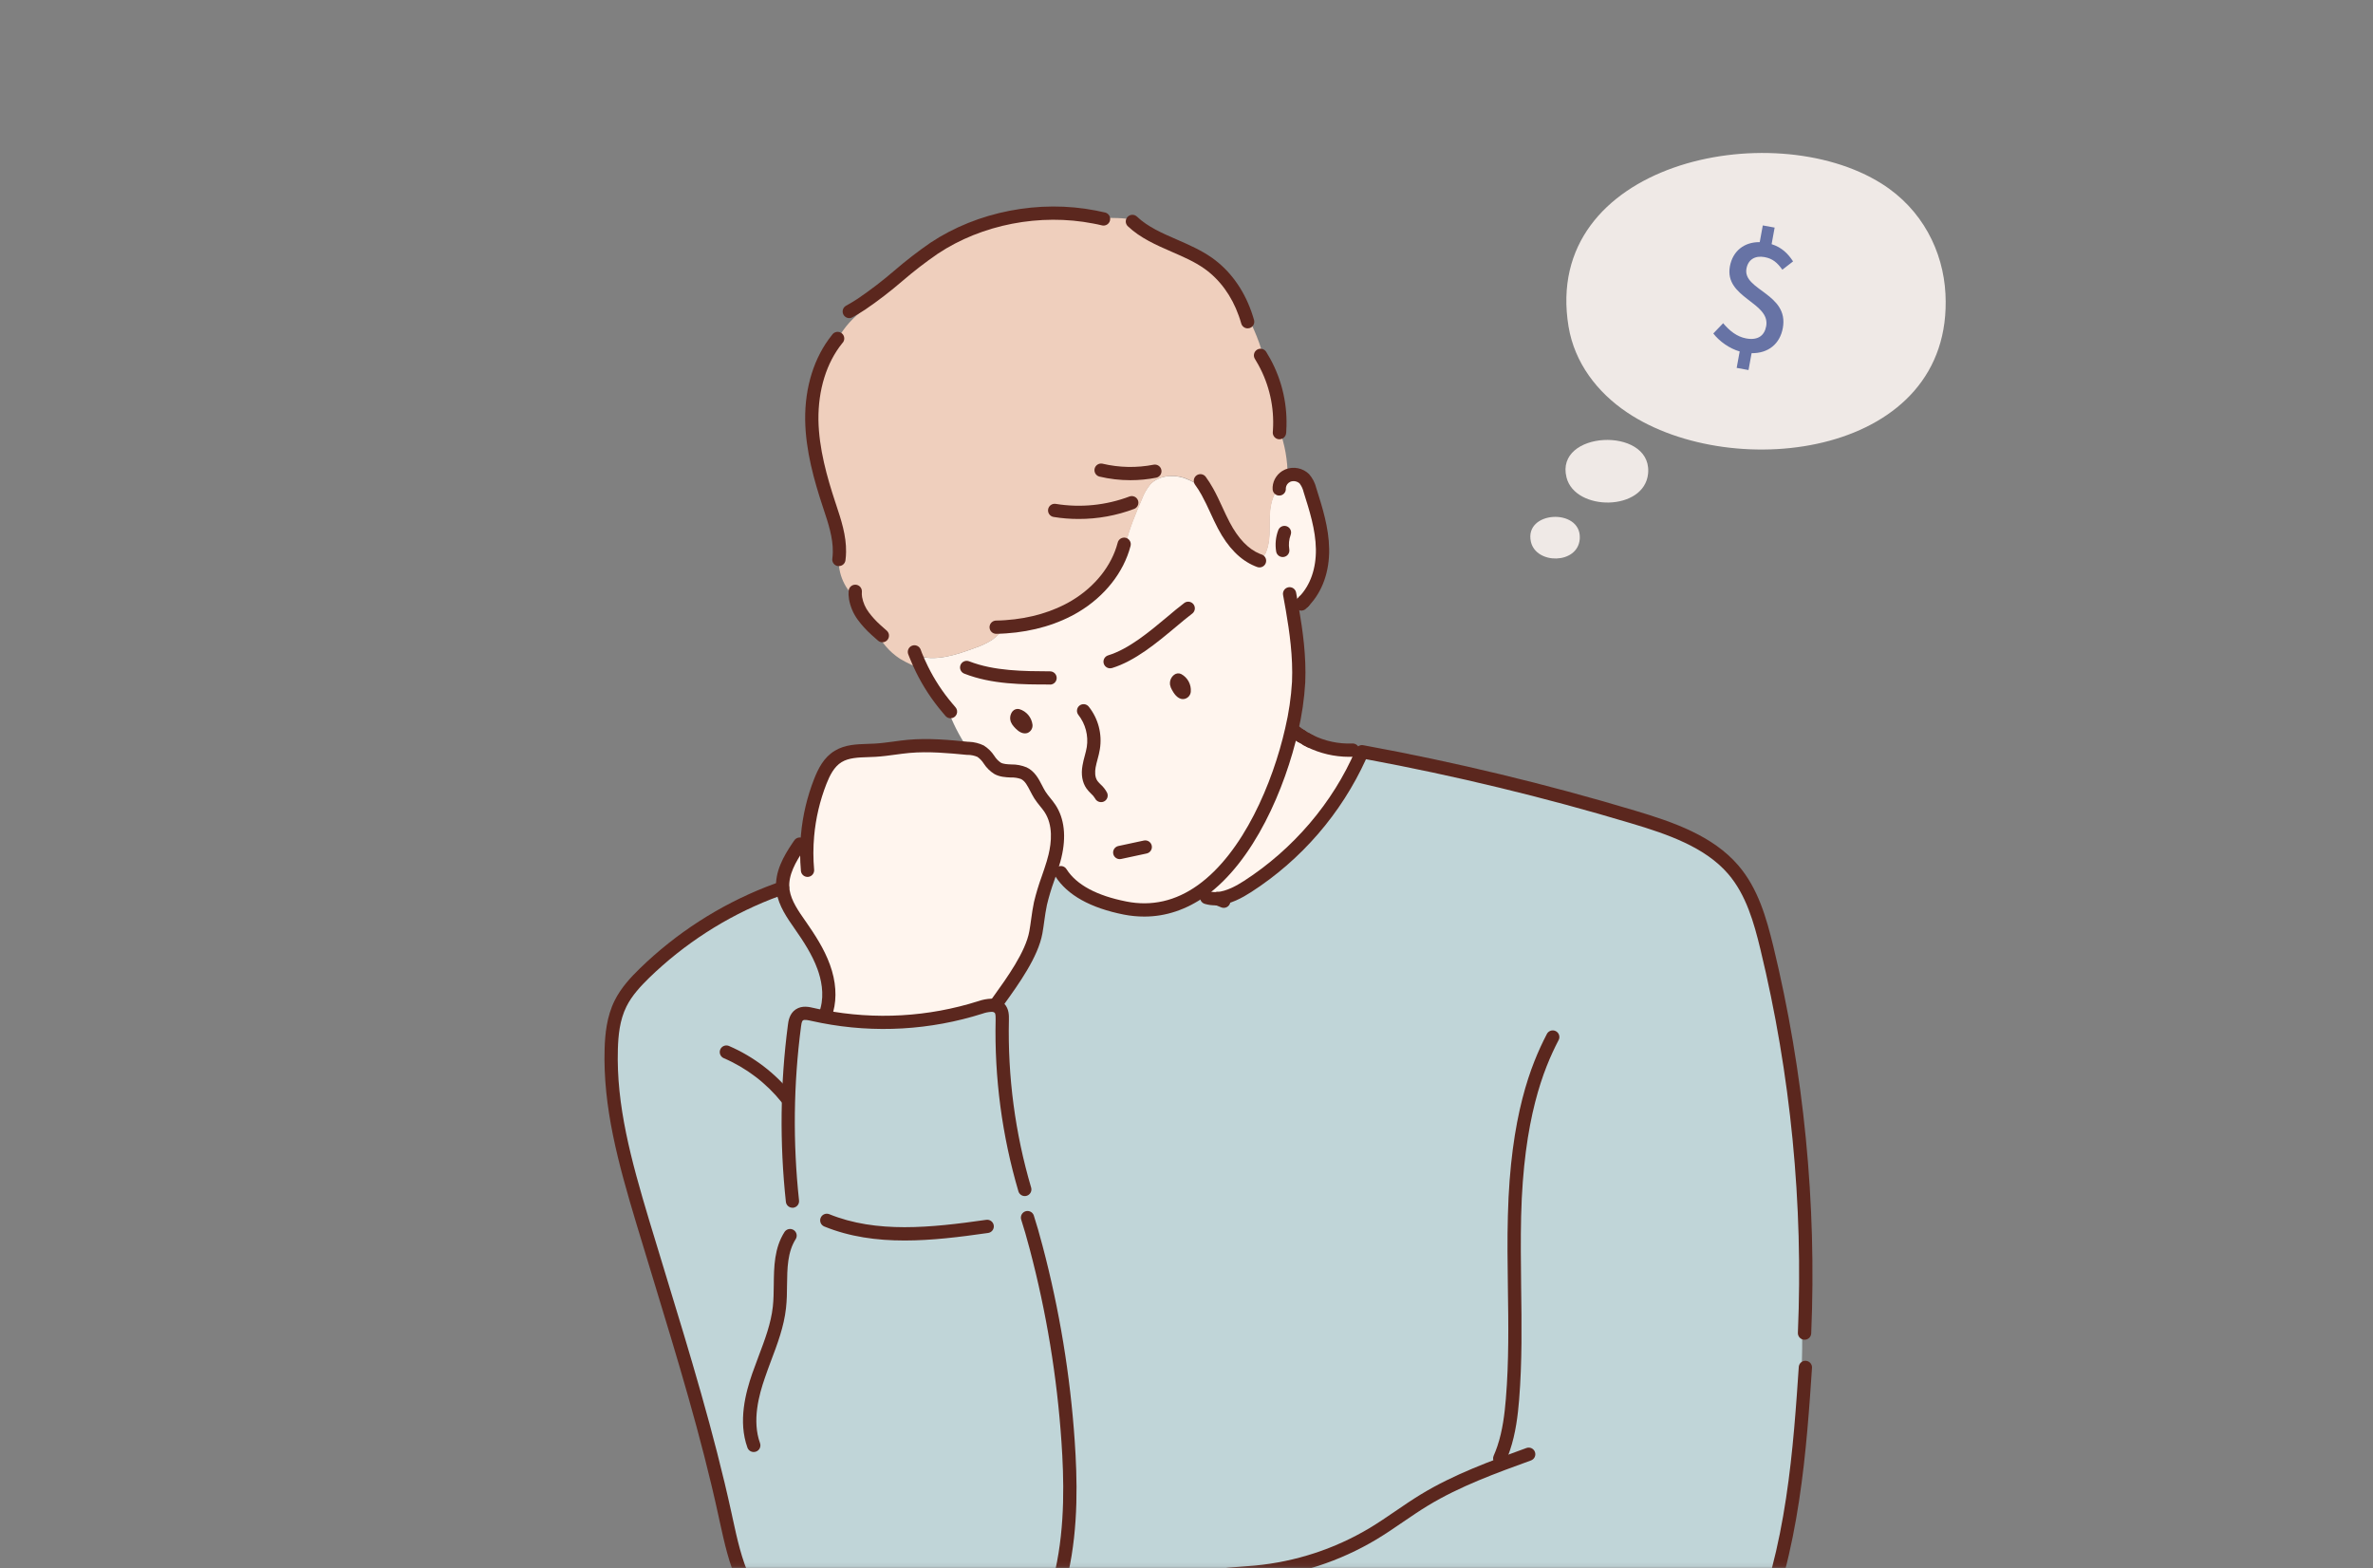 <svg width="528" height="349" viewBox="0 0 528 349" fill="none" xmlns="http://www.w3.org/2000/svg">
<rect x="0" y="0" width="528" height="349" fill="#808080" stroke="none"/>
<mask id="mask0_790_2666" style="mask-type:alpha" maskUnits="userSpaceOnUse" x="0" y="0" width="528" height="349">
<rect width="527.773" height="348.894" fill="#D9D9D9"/>
</mask>
<g mask="url(#mask0_790_2666)">
<path d="M236.08 194.216C236.035 194.162 236 194.109 235.964 194.059C235.473 193.344 234.921 192.673 234.312 192.055C234.46 191.541 234.608 191.022 234.733 190.498C235.597 186.92 235.677 182.965 233.637 179.869C232.947 178.818 232.052 177.923 231.377 176.854C230.294 175.141 229.699 172.917 227.797 172.027C226.007 171.168 223.684 171.888 221.952 170.935C220.355 170.041 219.777 168.023 218.184 167.124C217.328 166.723 216.399 166.502 215.454 166.475H215.28C213.403 163.696 211.887 160.69 210.769 157.528C208.551 154.906 206.662 152.023 205.144 148.943C204.649 147.938 204.192 146.915 203.774 145.874L203.842 145.848C208.084 147.297 212.711 145.736 216.918 144.179C218.288 143.733 219.595 143.112 220.807 142.331C221.799 141.566 222.7 140.69 223.492 139.719L223.711 139.473C229.184 139.106 234.608 137.683 239.235 134.874C244.448 131.742 248.574 126.821 250.06 121.158L250.378 121.238C251.197 117.722 252.615 114.376 254.056 111.052C254.49 109.859 255.126 108.75 255.936 107.773C257.748 105.858 260.783 105.536 263.311 106.315C265.263 107.005 267.063 108.069 268.609 109.446C269.952 111.857 270.963 114.47 272.257 116.926C273.926 120.111 276.284 123.225 279.717 124.62L279.972 123.976C280.106 124.028 280.25 124.052 280.394 124.046C280.538 124.039 280.679 124.004 280.809 123.94C281.239 123.667 281.557 123.248 281.704 122.759C282.679 120.33 282.42 117.601 282.487 114.989C282.558 112.671 283.024 110.144 284.568 108.493C284.775 108.279 284.998 108.08 285.234 107.898C285.61 107.627 286.001 107.379 286.407 107.156C286.407 106.708 286.434 106.306 286.434 105.876C286.46 105.859 286.489 105.846 286.519 105.836C287.13 105.6 287.796 105.543 288.439 105.671C289.081 105.8 289.674 106.108 290.148 106.561C290.762 107.286 291.198 108.146 291.419 109.07C292.761 113.351 294.144 117.695 294.216 122.164C294.287 126.343 293.088 130.713 290.121 133.796C290.112 133.806 290.104 133.818 290.099 133.832C289.275 134.49 288.413 135.1 287.517 135.657C288.434 141.025 289.137 146.393 288.899 151.806C288.69 155.376 288.172 158.92 287.351 162.4C284.483 175.015 277.757 190.727 267.334 198.189C262.452 201.678 256.759 203.364 250.271 202.072C244.793 200.94 239.011 198.779 236.08 194.216ZM262.062 152.813C263.852 155.994 264.072 152.258 262.165 151.296C262.035 151.39 261.933 151.516 261.868 151.662C261.804 151.809 261.78 151.97 261.798 152.128C261.849 152.37 261.939 152.602 262.067 152.813H262.062ZM226.682 160.695C229.13 163.46 228.535 159.76 226.445 159.192C226.34 159.313 226.269 159.46 226.24 159.617C226.211 159.774 226.225 159.937 226.28 160.087C226.38 160.31 226.516 160.516 226.682 160.695Z" fill="#FFF5EE"/>
<path d="M291.451 164.893C294.389 166.337 297.64 167.032 300.912 166.915L301.077 166.606C301.692 166.946 302.314 167.255 302.943 167.532C297.609 179.726 288.787 190.072 277.587 197.268C275.56 198.57 273.215 199.809 270.875 199.952C269.679 199.44 268.521 198.842 267.411 198.163C277.834 190.696 284.56 174.985 287.428 162.374C288.058 162.839 288.702 163.278 289.361 163.689C289.455 163.747 289.545 163.81 289.639 163.864C289.808 163.979 289.985 164.083 290.167 164.177C290.392 164.324 290.625 164.458 290.865 164.58C291.04 164.682 291.25 164.79 291.451 164.893Z" fill="#FFF5EE"/>
<path d="M194.865 140.135C193.839 139.213 192.908 138.191 192.086 137.084C191.213 135.905 190.623 134.541 190.363 133.098C189.014 131.89 187.975 130.376 187.334 128.682C186.693 126.989 186.469 125.166 186.68 123.368C186.707 123.184 186.734 123.01 186.779 122.827C186.846 119.212 185.588 115.637 184.434 112.157C182.429 106.073 180.724 99.823 180.63 93.448C180.536 87.074 182.169 80.511 186.259 75.478L186.331 75.514C187.819 72.824 189.901 70.508 192.417 68.741L191.71 67.681C197.393 63.959 202.168 59.002 207.852 55.231C218.086 48.435 231.315 45.908 243.536 48.297V48.261C245.827 48.601 248.163 48.391 250.455 48.645C250.982 48.699 251.505 48.786 252.021 48.905L251.94 49.258C256.559 53.647 263.575 54.868 268.829 58.577C272.732 61.337 275.457 65.386 277.014 69.761L277.287 69.667C278.956 73.138 280.652 76.74 281.315 80.498C283.861 85.155 285.04 90.437 284.716 95.734C285.89 98.978 286.495 102.4 286.506 105.849C285.987 106.076 285.54 106.439 285.211 106.9C284.883 107.361 284.685 107.902 284.64 108.466C283.096 110.117 282.63 112.645 282.559 114.962C282.492 117.575 282.751 120.303 281.776 122.733C281.629 123.221 281.312 123.641 280.881 123.914C280.751 123.977 280.61 124.013 280.466 124.019C280.322 124.025 280.178 124.001 280.044 123.949L279.789 124.594C276.37 123.198 273.998 120.084 272.329 116.899C271.035 114.443 270.029 111.83 268.682 109.419C267.135 108.042 265.336 106.978 263.383 106.288C260.855 105.5 257.821 105.84 256.008 107.746C255.198 108.723 254.562 109.832 254.129 111.025C252.705 114.349 251.269 117.695 250.45 121.212L250.132 121.131C248.647 126.812 244.521 131.72 239.307 134.847C234.68 137.639 229.256 139.079 223.783 139.446L223.564 139.692C222.772 140.663 221.871 141.539 220.879 142.305C219.667 143.085 218.36 143.706 216.99 144.152C212.783 145.709 208.156 147.284 203.914 145.821L203.847 145.848C204.261 146.885 204.718 147.908 205.216 148.916C203.5 148.309 201.847 147.535 200.28 146.608C197.862 145.045 195.962 142.8 194.82 140.157L194.865 140.135Z" fill="#EFCFBD"/>
<path d="M270.857 199.96C273.215 199.808 275.56 198.569 277.569 197.276C288.769 190.08 297.591 179.734 302.925 167.54C302.956 167.455 303.001 167.365 303.037 167.28C323.405 171.014 343.553 175.865 363.388 181.81C371.591 184.266 380.179 187.179 385.62 193.513C389.827 198.403 391.617 204.724 393.107 210.871C399.892 238.93 402.715 267.801 401.493 296.643H400.992C401.037 301.224 400.895 305.799 400.567 310.368L401.247 310.417C399.69 331.89 397.023 353.659 386.6 372.658C385.258 375.114 383.75 377.543 381.597 379.395C378.782 381.82 375.099 383.068 371.497 384.178C366.395 385.761 361.25 387.19 356.062 388.463L356.237 389.17C356.237 389.51 356.286 389.846 356.313 390.186L357.208 390.114C359.018 404.076 360.002 418.133 360.153 432.21L360.663 432.278C360.451 433.426 360.345 434.591 360.345 435.758H172.723L172.136 435.839C170.118 422.829 177.341 409.69 175.784 396.717C175.485 395.68 175.271 394.621 175.144 393.55L175.314 393C176.485 393.355 177.682 393.621 178.894 393.796C180.294 393.988 181.789 394.055 183.064 393.474C184.34 392.892 185.253 391.581 184.944 390.342C185.063 390.306 185.179 390.262 185.293 390.212C190.882 391.792 196.333 393.849 202.025 395.013C207.816 396.189 214.023 396.399 219.478 394.261V394.042C220.241 394.069 221.004 394.033 221.761 393.934L222.208 393.881C221.761 389.6 221.528 385.296 221.501 380.997C221.08 379.785 220.72 378.554 220.422 377.306C217.643 379.543 214.435 381.332 210.859 381.842C207.579 382.326 204.218 381.695 201.054 380.769C192.229 378.174 184.349 373.208 177.685 367.115C176.734 366.238 175.807 365.344 174.906 364.431C174.459 363.984 173.989 363.487 173.542 363.004C172.646 362.051 171.751 361.063 170.937 360.052C169.932 358.84 168.997 357.572 168.136 356.253C167.203 354.856 166.373 353.392 165.652 351.874C163.414 347.154 162.425 342.032 161.316 336.945C156.523 314.985 149.51 293.52 143.03 271.944C139.244 259.342 135.606 246.485 136 233.395C136.107 229.946 136.51 226.421 138.076 223.294C139.347 220.74 141.321 218.57 143.397 216.552C151.337 208.82 160.741 202.75 171.058 198.698C172.103 198.415 173.185 198.291 174.266 198.331C174.714 201.06 176.419 203.481 178.034 205.798C180.093 208.755 182.062 211.797 183.302 215.152C184.42 218.23 184.841 221.621 183.991 224.77C183.624 225.213 183.304 225.693 183.038 226.202C194.728 228.457 206.796 227.76 218.149 224.175C218.935 223.895 219.759 223.736 220.593 223.701C220.722 223.397 220.852 223.102 221 222.806L221.832 223.182C224.92 218.892 229.583 212.58 230.491 207.453C230.876 205.324 231.051 203.154 231.512 201.029C232.187 197.978 233.427 195.057 234.322 192.059C234.931 192.678 235.483 193.348 235.973 194.064C236.009 194.113 236.045 194.167 236.09 194.22C239.016 198.783 244.798 200.931 250.325 202.045C256.814 203.337 262.506 201.651 267.388 198.161C268.498 198.84 269.656 199.438 270.852 199.951L270.857 199.96Z" fill="#C0D5D8"/>
<path d="M183.986 224.77C184.836 221.638 184.433 218.229 183.297 215.152C182.079 211.796 180.088 208.754 178.029 205.797C176.414 203.48 174.709 201.06 174.261 198.331C174.226 198.13 174.199 197.919 174.181 197.709C173.894 194.39 175.644 191.24 177.568 188.409L176.964 187.648C177.793 186.94 178.715 186.349 179.703 185.89C180.07 181.749 181.027 177.682 182.545 173.811C183.382 171.682 184.496 169.485 186.523 168.264C188.895 166.819 191.929 167.038 194.744 166.873C197.236 166.734 199.693 166.242 202.177 166.014C206.54 165.62 210.939 166.014 215.302 166.461H215.477C216.422 166.488 217.351 166.709 218.207 167.11C219.8 168.005 220.377 170.036 221.975 170.921C223.707 171.874 226.025 171.154 227.819 172.013C229.699 172.908 230.294 175.144 231.399 176.84C232.053 177.922 232.948 178.817 233.641 179.868C235.682 182.964 235.601 186.932 234.738 190.498C234.612 191.021 234.465 191.54 234.317 192.055C233.422 195.052 232.182 197.973 231.507 201.024C231.059 203.149 230.871 205.319 230.486 207.448C229.591 212.575 224.915 218.887 221.827 223.177L220.995 222.801C220.847 223.101 220.717 223.396 220.587 223.696C219.754 223.731 218.93 223.89 218.144 224.17C206.791 227.755 194.723 228.452 183.033 226.197C183.3 225.689 183.619 225.211 183.986 224.77V224.77Z" fill="#FFF5EE"/>
<path d="M228.025 163.188C226.92 163.188 225.975 162.123 225.577 161.676C225.294 161.364 225.067 161.005 224.906 160.616C224.906 160.616 224.906 160.616 224.906 160.589C224.765 160.199 224.728 159.778 224.799 159.369C224.871 158.96 225.048 158.577 225.313 158.258C225.495 158.048 225.732 157.892 225.998 157.81C226.264 157.728 226.548 157.722 226.817 157.793C227.582 158.024 228.264 158.471 228.781 159.08C229.298 159.69 229.628 160.436 229.73 161.229C229.775 161.609 229.696 161.995 229.505 162.327C229.314 162.66 229.021 162.922 228.669 163.076C228.464 163.155 228.245 163.193 228.025 163.188V163.188Z" fill="#5B271E"/>
<path d="M263.199 155.555C261.92 155.555 261.105 154.114 260.783 153.546C260.567 153.186 260.415 152.791 260.335 152.378C260.335 152.378 260.335 152.351 260.335 152.334C260.282 151.917 260.34 151.494 260.504 151.108C260.669 150.722 260.933 150.387 261.271 150.137C261.49 149.968 261.752 149.865 262.028 149.839C262.304 149.812 262.581 149.865 262.828 149.989C263.525 150.368 264.097 150.94 264.475 151.638C264.852 152.335 265.018 153.127 264.954 153.917C264.922 154.303 264.766 154.668 264.51 154.957C264.253 155.247 263.91 155.445 263.531 155.523C263.421 155.544 263.311 155.554 263.199 155.555V155.555Z" fill="#5B271E"/>
<path d="M233.633 152.312C227.574 152.312 220.705 152.312 214.551 149.892C214.371 149.822 214.206 149.717 214.066 149.583C213.926 149.449 213.814 149.289 213.736 149.112C213.659 148.935 213.616 148.744 213.612 148.55C213.608 148.357 213.642 148.164 213.712 147.984C213.782 147.804 213.888 147.639 214.021 147.499C214.155 147.359 214.316 147.247 214.493 147.17C214.67 147.092 214.861 147.049 215.054 147.045C215.248 147.041 215.44 147.075 215.621 147.145C221.259 149.342 227.833 149.351 233.638 149.382C234.029 149.382 234.405 149.538 234.682 149.814C234.959 150.091 235.114 150.467 235.114 150.858C235.114 151.25 234.959 151.625 234.682 151.902C234.405 152.179 234.029 152.335 233.638 152.335L233.633 152.312Z" fill="#5B271E"/>
<path d="M244.978 178.487C244.696 178.487 244.42 178.407 244.182 178.256C243.944 178.104 243.754 177.888 243.635 177.632C243.409 177.256 243.125 176.918 242.794 176.63C242.415 176.274 242.069 175.885 241.76 175.467C240.812 174.125 240.494 172.336 240.865 170.309C240.995 169.584 241.162 168.865 241.366 168.157C241.548 167.523 241.698 166.879 241.814 166.229C242.007 164.972 241.94 163.688 241.619 162.457C241.297 161.226 240.727 160.074 239.943 159.071C239.702 158.764 239.592 158.373 239.639 157.985C239.686 157.597 239.884 157.244 240.192 157.002C240.499 156.761 240.89 156.651 241.278 156.698C241.666 156.745 242.02 156.943 242.261 157.251C243.305 158.568 244.063 160.088 244.487 161.714C244.912 163.339 244.993 165.035 244.727 166.694C244.598 167.449 244.427 168.195 244.217 168.931C244.043 169.58 243.877 170.197 243.77 170.806C243.622 171.7 243.573 172.904 244.186 173.772C244.401 174.048 244.637 174.306 244.893 174.546C245.479 175.07 245.966 175.696 246.329 176.393C246.494 176.747 246.512 177.153 246.379 177.52C246.245 177.887 245.972 178.187 245.618 178.353C245.418 178.446 245.199 178.492 244.978 178.487V178.487Z" fill="#5B271E"/>
<path d="M249.13 191.17C248.768 191.165 248.42 191.028 248.153 190.784C247.885 190.54 247.717 190.207 247.679 189.847C247.642 189.487 247.738 189.126 247.949 188.832C248.16 188.538 248.472 188.332 248.825 188.253L254.513 187.032C254.703 186.991 254.898 186.988 255.088 187.022C255.279 187.057 255.461 187.129 255.623 187.234C255.786 187.339 255.926 187.475 256.037 187.634C256.147 187.793 256.224 187.972 256.265 188.161C256.306 188.35 256.309 188.546 256.275 188.736C256.24 188.927 256.168 189.108 256.063 189.271C255.958 189.434 255.822 189.574 255.663 189.684C255.504 189.794 255.325 189.872 255.135 189.913C253.238 190.324 251.339 190.733 249.439 191.138C249.337 191.16 249.234 191.17 249.13 191.17V191.17Z" fill="#5B271E"/>
<path d="M247.022 148.706C246.667 148.712 246.321 148.589 246.05 148.36C245.778 148.131 245.598 147.812 245.544 147.461C245.489 147.11 245.564 146.751 245.753 146.45C245.942 146.15 246.234 145.928 246.574 145.825C251.139 144.421 255.65 140.654 259.633 137.326C260.975 136.185 262.291 135.089 263.566 134.127C263.878 133.921 264.257 133.841 264.626 133.903C264.995 133.965 265.326 134.165 265.553 134.462C265.781 134.759 265.887 135.131 265.85 135.503C265.813 135.875 265.637 136.22 265.356 136.467C264.126 137.411 262.855 138.466 261.512 139.598C257.319 143.101 252.562 147.069 247.434 148.648C247.3 148.687 247.161 148.707 247.022 148.706Z" fill="#5B271E"/>
<path d="M221.653 141.034C221.261 141.034 220.886 140.879 220.609 140.602C220.332 140.325 220.176 139.949 220.176 139.558C220.176 139.166 220.332 138.791 220.609 138.514C220.886 138.237 221.261 138.082 221.653 138.082C222.378 138.082 223.081 138.037 223.671 137.997C229.238 137.625 234.38 136.104 238.524 133.608C243.653 130.526 247.358 125.851 248.683 120.782C248.725 120.588 248.807 120.405 248.922 120.243C249.038 120.081 249.185 119.944 249.354 119.84C249.524 119.737 249.713 119.668 249.909 119.639C250.106 119.61 250.306 119.621 250.499 119.672C250.691 119.722 250.871 119.811 251.028 119.932C251.186 120.054 251.317 120.206 251.414 120.379C251.511 120.553 251.572 120.744 251.593 120.942C251.614 121.139 251.595 121.339 251.538 121.529C250.016 127.345 245.827 132.664 240.046 136.136C235.503 138.873 229.905 140.538 223.859 140.94C223.224 140.98 222.476 141.021 221.689 141.034H221.653Z" fill="#5B271E"/>
<path d="M240.005 115.477C238.136 115.48 236.269 115.331 234.425 115.029C234.234 114.998 234.051 114.929 233.886 114.826C233.722 114.724 233.58 114.59 233.467 114.433C233.354 114.275 233.274 114.097 233.23 113.909C233.186 113.72 233.18 113.525 233.212 113.334C233.244 113.143 233.313 112.96 233.415 112.796C233.517 112.632 233.651 112.489 233.809 112.376C233.966 112.264 234.144 112.183 234.333 112.14C234.522 112.096 234.717 112.09 234.908 112.121C240.436 113.02 246.103 112.449 251.34 110.466C251.703 110.341 252.1 110.361 252.447 110.523C252.795 110.684 253.066 110.975 253.203 111.333C253.34 111.691 253.333 112.088 253.182 112.441C253.032 112.793 252.75 113.073 252.397 113.222C248.438 114.721 244.238 115.485 240.005 115.477V115.477Z" fill="#5B271E"/>
<path d="M251.511 106.851C249.178 106.852 246.853 106.579 244.584 106.037C244.22 105.931 243.91 105.689 243.72 105.361C243.529 105.032 243.473 104.644 243.561 104.275C243.65 103.906 243.877 103.586 244.196 103.38C244.515 103.174 244.9 103.099 245.273 103.17C249.031 104.064 252.939 104.141 256.729 103.393C257.107 103.333 257.493 103.422 257.806 103.64C258.119 103.858 258.336 104.19 258.41 104.565C258.484 104.939 258.41 105.328 258.204 105.649C257.997 105.971 257.674 106.2 257.302 106.288C255.395 106.664 253.455 106.852 251.511 106.851Z" fill="#5B271E"/>
<path d="M280.236 126.258C280.062 126.256 279.89 126.226 279.726 126.168L279.22 125.971C275.976 124.629 273.215 121.829 270.991 117.592C270.387 116.443 269.841 115.257 269.313 114.108C268.673 112.721 268.069 111.423 267.361 110.139C266.914 109.331 266.416 108.551 265.871 107.804C265.658 107.488 265.576 107.102 265.641 106.727C265.706 106.352 265.913 106.016 266.22 105.79C266.527 105.565 266.909 105.466 267.287 105.515C267.665 105.565 268.009 105.758 268.248 106.055C268.868 106.902 269.433 107.788 269.939 108.708C270.7 110.072 271.358 111.499 271.993 112.877C272.503 113.987 273.031 115.136 273.604 116.219C275.497 119.825 277.753 122.187 280.317 123.234L280.764 123.399C281.088 123.52 281.358 123.751 281.529 124.051C281.7 124.351 281.76 124.701 281.7 125.041C281.639 125.381 281.461 125.688 281.197 125.911C280.933 126.133 280.599 126.256 280.254 126.258H280.236Z" fill="#5B271E"/>
<path d="M289.544 135.871C289.244 135.871 288.952 135.779 288.705 135.608C288.459 135.437 288.27 135.195 288.165 134.914C288.06 134.633 288.042 134.327 288.115 134.036C288.188 133.745 288.348 133.483 288.573 133.286C288.752 133.129 288.922 132.955 289.092 132.789L290.149 133.818L291.173 134.878C290.963 135.088 290.726 135.326 290.516 135.505C290.247 135.741 289.902 135.871 289.544 135.871V135.871Z" fill="#5B271E"/>
<path d="M290.172 135.236C289.883 135.235 289.601 135.149 289.361 134.989C289.121 134.829 288.932 134.602 288.82 134.337C288.707 134.071 288.674 133.778 288.726 133.495C288.778 133.211 288.912 132.948 289.111 132.74C291.555 130.212 292.861 126.477 292.79 122.173C292.718 117.87 291.371 113.633 290.06 109.495C289.9 108.799 289.595 108.145 289.165 107.576C288.901 107.337 288.578 107.174 288.229 107.101C287.881 107.029 287.52 107.051 287.182 107.164L287.089 107.209C286.822 107.328 286.591 107.514 286.418 107.749C286.245 107.985 286.137 108.261 286.104 108.551C286.099 108.596 286.099 108.641 286.104 108.685C286.119 108.878 286.095 109.072 286.035 109.256C285.975 109.44 285.879 109.61 285.753 109.757C285.626 109.904 285.473 110.025 285.3 110.112C285.127 110.199 284.939 110.252 284.746 110.267C284.553 110.281 284.359 110.258 284.175 110.198C283.991 110.137 283.82 110.041 283.674 109.915C283.527 109.789 283.406 109.635 283.319 109.463C283.231 109.29 283.179 109.102 283.164 108.909C283.15 108.72 283.15 108.53 283.164 108.341C283.227 107.526 283.506 106.743 283.974 106.073C284.441 105.403 285.079 104.87 285.822 104.529C285.898 104.487 285.978 104.452 286.059 104.422C286.938 104.083 287.895 104.003 288.817 104.192C289.74 104.381 290.589 104.83 291.264 105.487C292.039 106.376 292.59 107.437 292.87 108.582C294.249 112.931 295.667 117.422 295.743 122.11C295.828 127.184 294.226 131.679 291.237 134.775C291.1 134.92 290.935 135.035 290.752 135.115C290.568 135.194 290.371 135.235 290.172 135.236Z" fill="#5B271E"/>
<path d="M285.405 123.95C285.056 123.95 284.72 123.827 284.454 123.602C284.187 123.378 284.009 123.067 283.95 122.724C283.686 121.129 283.845 119.492 284.411 117.978C284.478 117.796 284.581 117.629 284.713 117.487C284.844 117.345 285.003 117.23 285.179 117.149C285.355 117.068 285.546 117.022 285.739 117.015C285.933 117.007 286.127 117.038 286.308 117.105C286.49 117.173 286.657 117.275 286.8 117.407C286.942 117.539 287.057 117.697 287.138 117.873C287.219 118.049 287.264 118.24 287.272 118.433C287.279 118.627 287.248 118.82 287.181 119.002C286.797 120.032 286.69 121.144 286.872 122.228C286.905 122.418 286.9 122.614 286.857 122.802C286.814 122.991 286.735 123.169 286.623 123.327C286.511 123.485 286.369 123.619 286.206 123.722C286.042 123.825 285.859 123.895 285.669 123.928C285.581 123.942 285.493 123.95 285.405 123.95V123.95Z" fill="#5B271E"/>
<path d="M211.499 159.828C211.292 159.829 211.088 159.786 210.9 159.702C210.712 159.618 210.543 159.494 210.407 159.34C210.165 159.076 209.914 158.785 209.646 158.445C207.353 155.738 205.399 152.76 203.828 149.579C203.336 148.581 202.857 147.512 202.414 146.411L202.061 145.517C201.942 145.156 201.966 144.763 202.129 144.42C202.293 144.077 202.582 143.81 202.937 143.675C203.292 143.54 203.685 143.546 204.035 143.693C204.386 143.841 204.666 144.117 204.817 144.465L205.157 145.36C205.565 146.367 206.012 147.364 206.478 148.299C207.944 151.269 209.77 154.047 211.915 156.571C212.143 156.853 212.362 157.112 212.59 157.363C212.782 157.575 212.907 157.838 212.952 158.12C212.997 158.401 212.959 158.69 212.843 158.951C212.727 159.212 212.538 159.434 212.299 159.589C212.059 159.745 211.78 159.828 211.494 159.828H211.499Z" fill="#5B271E"/>
<path d="M196.324 142.913C195.968 142.914 195.624 142.783 195.357 142.546C194.861 142.099 194.364 141.652 193.872 141.227C192.768 140.233 191.767 139.132 190.882 137.939C189.874 136.574 189.196 134.993 188.904 133.322C188.799 132.682 188.775 132.031 188.833 131.385C188.882 131.009 189.074 130.667 189.37 130.429C189.665 130.19 190.04 130.075 190.418 130.106C190.796 130.137 191.147 130.312 191.4 130.595C191.652 130.878 191.786 131.248 191.773 131.626C191.736 132.037 191.751 132.45 191.818 132.857C192.041 134.08 192.545 135.234 193.29 136.23C194.055 137.256 194.919 138.203 195.872 139.057C196.32 139.473 196.816 139.907 197.3 140.328C197.525 140.526 197.685 140.788 197.758 141.079C197.831 141.37 197.813 141.677 197.707 141.958C197.601 142.239 197.412 142.481 197.165 142.652C196.918 142.822 196.624 142.914 196.324 142.913Z" fill="#5B271E"/>
<path d="M186.658 125.963C186.588 125.967 186.518 125.967 186.448 125.963C186.256 125.936 186.072 125.871 185.905 125.773C185.739 125.675 185.593 125.545 185.476 125.39C185.36 125.236 185.275 125.06 185.227 124.872C185.179 124.685 185.168 124.49 185.195 124.299C185.261 123.808 185.297 123.313 185.302 122.818C185.365 119.642 184.269 116.358 183.213 113.182L183.034 112.64C181.172 106.986 179.257 100.293 179.154 93.489C179.055 86.143 181.172 79.42 185.114 74.548C185.223 74.369 185.369 74.215 185.542 74.096C185.715 73.978 185.912 73.897 186.118 73.861C186.325 73.824 186.536 73.832 186.74 73.883C186.943 73.935 187.133 74.029 187.297 74.16C187.461 74.29 187.595 74.454 187.691 74.641C187.787 74.828 187.841 75.032 187.852 75.242C187.862 75.451 187.828 75.66 187.751 75.856C187.674 76.05 187.556 76.227 187.406 76.373C183.897 80.708 182.036 86.761 182.103 93.417C182.201 99.819 184.045 106.243 185.835 111.683L186.014 112.22C187.151 115.633 188.323 119.163 188.252 122.84C188.245 123.455 188.2 124.069 188.117 124.679C188.07 125.033 187.896 125.358 187.628 125.593C187.36 125.829 187.016 125.961 186.658 125.963Z" fill="#5B271E"/>
<path d="M188.972 70.785C188.644 70.787 188.325 70.68 188.066 70.479C187.806 70.279 187.62 69.998 187.539 69.68C187.457 69.363 187.484 69.027 187.614 68.727C187.745 68.426 187.973 68.177 188.261 68.021C189.192 67.506 190.078 66.974 190.897 66.433C193.69 64.529 196.375 62.471 198.938 60.268C201.522 58.035 204.226 55.944 207.038 54.005C217.497 47.057 231.244 44.391 243.819 46.847C244.468 46.964 245.162 47.116 245.931 47.295C246.302 47.397 246.618 47.639 246.813 47.969C247.007 48.3 247.065 48.694 246.975 49.067C246.884 49.44 246.651 49.763 246.326 49.968C246.001 50.172 245.609 50.242 245.233 50.162C244.531 49.988 243.891 49.853 243.273 49.742C231.423 47.429 218.495 49.93 208.667 56.452C205.943 58.328 203.321 60.348 200.814 62.505C198.171 64.787 195.401 66.917 192.517 68.884C191.622 69.466 190.686 70.043 189.684 70.593C189.467 70.717 189.222 70.784 188.972 70.785V70.785Z" fill="#5B271E"/>
<path d="M277.604 73.066C277.284 73.065 276.972 72.96 276.717 72.767C276.461 72.575 276.274 72.304 276.185 71.997C276.006 71.362 275.823 70.798 275.631 70.265C274.055 65.832 271.411 62.213 267.983 59.779C265.821 58.249 263.338 57.167 260.711 56.026C257.274 54.527 253.721 52.98 250.928 50.327C250.651 50.055 250.492 49.686 250.485 49.298C250.478 48.91 250.624 48.535 250.892 48.254C251.159 47.973 251.527 47.809 251.915 47.797C252.302 47.784 252.679 47.925 252.964 48.188C255.376 50.483 258.54 51.861 261.892 53.319C264.537 54.474 267.262 55.668 269.688 57.373C273.617 60.155 276.633 64.271 278.41 69.272C278.62 69.858 278.821 70.485 279.023 71.187C279.13 71.563 279.084 71.967 278.895 72.309C278.705 72.651 278.387 72.904 278.011 73.012C277.878 73.047 277.742 73.065 277.604 73.066Z" fill="#5B271E"/>
<path d="M284.676 97.739H284.524C284.134 97.698 283.777 97.505 283.529 97.202C283.282 96.898 283.165 96.509 283.203 96.12C283.203 95.972 283.226 95.82 283.235 95.672C283.554 90.644 282.435 85.629 280.008 81.213C279.771 80.766 279.511 80.319 279.225 79.871C279.014 79.54 278.944 79.138 279.03 78.755C279.115 78.371 279.35 78.038 279.682 77.827C280.013 77.616 280.415 77.546 280.799 77.632C281.182 77.717 281.516 77.952 281.727 78.283C282.053 78.802 282.353 79.317 282.622 79.813C285.31 84.708 286.551 90.265 286.202 95.838C286.202 96.017 286.202 96.213 286.161 96.415C286.125 96.781 285.951 97.121 285.676 97.366C285.401 97.611 285.044 97.744 284.676 97.739V97.739Z" fill="#5B271E"/>
<path d="M254.634 203.95C253.088 203.952 251.546 203.802 250.029 203.503C242.614 202.027 237.499 199.173 234.841 195.03C234.726 194.867 234.645 194.683 234.603 194.488C234.562 194.293 234.56 194.091 234.598 193.896C234.637 193.7 234.714 193.514 234.826 193.349C234.938 193.185 235.082 193.044 235.25 192.937C235.418 192.829 235.606 192.756 235.803 192.723C235.999 192.69 236.201 192.697 236.394 192.744C236.588 192.791 236.77 192.876 236.93 192.996C237.09 193.115 237.224 193.265 237.324 193.437C239.535 196.882 244.006 199.293 250.606 200.595C256.227 201.718 261.584 200.497 266.524 196.963C276.651 189.711 283.203 174.17 285.96 162.042C286.763 158.649 287.27 155.193 287.477 151.712C287.718 146.165 286.922 140.595 286.112 135.876C285.933 134.847 285.745 133.818 285.557 132.785L285.494 132.44C285.452 132.247 285.45 132.047 285.487 131.852C285.524 131.658 285.6 131.473 285.71 131.308C285.82 131.143 285.962 131.003 286.127 130.894C286.293 130.785 286.479 130.711 286.673 130.676C286.868 130.64 287.068 130.644 287.262 130.688C287.455 130.731 287.637 130.813 287.798 130.928C287.959 131.044 288.095 131.19 288.198 131.359C288.301 131.528 288.37 131.716 288.399 131.912L288.461 132.257C288.649 133.299 288.837 134.332 289.021 135.388C289.857 140.264 290.676 146.026 290.421 151.851C290.209 155.51 289.68 159.144 288.842 162.713C285.96 175.369 279.041 191.643 268.256 199.396C263.965 202.411 259.404 203.95 254.634 203.95Z" fill="#5B271E"/>
<path d="M183.722 227.057C183.486 227.058 183.252 227.002 183.042 226.893C182.832 226.785 182.651 226.628 182.514 226.435C182.378 226.241 182.29 226.018 182.258 225.784C182.226 225.55 182.251 225.311 182.33 225.088C182.415 224.847 182.487 224.601 182.559 224.359C183.454 221.094 182.684 217.823 181.896 215.658C180.71 212.388 178.732 209.395 176.808 206.639L176.763 206.577C175.134 204.246 173.291 201.602 172.794 198.569C172.754 198.345 172.722 198.09 172.7 197.835C172.369 194.006 174.351 190.503 176.334 187.582L176.508 187.327L176.705 187.041C176.812 186.871 176.951 186.725 177.116 186.611C177.281 186.497 177.467 186.418 177.663 186.378C177.859 186.338 178.061 186.339 178.258 186.38C178.454 186.42 178.639 186.501 178.803 186.615C178.967 186.73 179.106 186.877 179.212 187.047C179.317 187.218 179.387 187.407 179.417 187.605C179.446 187.803 179.436 188.005 179.385 188.199C179.334 188.392 179.245 188.574 179.122 188.732C179.064 188.812 179.01 188.893 178.956 188.978L178.764 189.255C177.081 191.729 175.385 194.673 175.631 197.585C175.631 197.755 175.667 197.92 175.694 198.081C176.083 200.466 177.654 202.716 179.171 204.89L179.22 204.953C181.256 207.888 183.355 211.046 184.662 214.652C186.004 218.329 186.251 221.961 185.391 225.156C185.293 225.478 185.208 225.777 185.1 226.077C184.999 226.362 184.813 226.609 184.566 226.785C184.319 226.96 184.025 227.055 183.722 227.057V227.057Z" fill="#5B271E"/>
<path d="M221.828 224.654C221.52 224.655 221.219 224.558 220.969 224.377C220.651 224.149 220.437 223.804 220.373 223.418C220.31 223.033 220.402 222.637 220.629 222.319L221.005 221.8C224.048 217.573 228.219 211.784 229.033 207.194C229.19 206.322 229.315 205.404 229.436 204.541C229.611 203.288 229.79 201.996 230.067 200.712C230.536 198.767 231.115 196.851 231.803 194.972C232.184 193.876 232.573 192.735 232.904 191.635C233.047 191.129 233.186 190.646 233.302 190.163C233.96 187.447 234.341 183.605 232.407 180.679C232.117 180.232 231.772 179.816 231.405 179.364C230.944 178.814 230.517 178.237 230.125 177.637C229.794 177.113 229.512 176.559 229.23 176.026C228.613 174.827 228.085 173.79 227.172 173.342C226.44 173.087 225.668 172.972 224.894 173.002C223.753 172.949 222.455 172.89 221.26 172.233C220.309 171.643 219.501 170.85 218.893 169.911C218.526 169.324 218.045 168.816 217.479 168.417C216.802 168.129 216.075 167.977 215.34 167.969H215.268H215.134C211.151 167.585 206.631 167.151 202.308 167.544C201.279 167.638 200.218 167.782 199.176 167.925C197.757 168.117 196.289 168.318 194.803 168.403C194.266 168.435 193.711 168.453 193.157 168.471C190.946 168.542 188.86 168.614 187.267 169.58C185.567 170.609 184.609 172.6 183.893 174.411C182.428 178.147 181.504 182.073 181.15 186.07C180.924 188.568 180.924 191.082 181.15 193.581C181.168 193.962 181.037 194.335 180.786 194.621C180.535 194.908 180.182 195.087 179.802 195.12C179.422 195.153 179.044 195.038 178.747 194.798C178.451 194.559 178.258 194.214 178.21 193.836C177.967 191.157 177.967 188.462 178.21 185.783C178.593 181.51 179.583 177.314 181.15 173.32C182.045 171.047 183.289 168.524 185.741 167.057C187.979 165.688 190.565 165.607 193.063 165.522C193.591 165.522 194.114 165.491 194.633 165.46C196.003 165.384 197.35 165.196 198.773 165.012C199.829 164.865 200.925 164.713 202.022 164.614C206.635 164.198 211.303 164.646 215.425 165.062H215.492H215.621C216.762 165.107 217.88 165.389 218.906 165.889C219.841 166.481 220.638 167.266 221.242 168.193C221.61 168.787 222.096 169.298 222.67 169.696C223.256 170.023 224.111 170.059 225.01 170.099C226.184 170.081 227.349 170.303 228.434 170.752C230.224 171.607 231.096 173.271 231.848 174.738C232.099 175.235 232.34 175.7 232.604 176.116C232.934 176.619 233.295 177.101 233.683 177.561C234.077 178.048 234.484 178.55 234.855 179.113C236.842 182.128 237.29 186.204 236.149 190.901C236.023 191.447 235.867 191.984 235.701 192.507C235.348 193.702 234.945 194.865 234.556 195.988C233.92 197.741 233.384 199.529 232.949 201.342C232.694 202.515 232.533 203.691 232.358 204.921C232.237 205.816 232.108 206.76 231.938 207.69C231.007 212.938 226.612 219.04 223.399 223.5L223.028 224.019C222.893 224.213 222.713 224.371 222.505 224.482C222.296 224.592 222.064 224.651 221.828 224.654V224.654Z" fill="#5B271E"/>
<path d="M208.514 383.466C205.839 383.41 203.185 382.972 200.634 382.164C192.162 379.672 184.107 374.971 176.688 368.184C175.716 367.29 174.768 366.395 173.855 365.46C173.443 365.048 173 364.565 172.454 363.997C171.519 363.008 170.619 361.988 169.769 360.973C168.731 359.719 167.764 358.408 166.874 357.045C165.907 355.593 165.046 354.074 164.296 352.5C162.188 348.026 161.163 343.195 160.13 338.529L159.852 337.249C156.017 319.588 150.607 301.93 145.407 284.841C144.158 280.744 142.865 276.512 141.612 272.342C137.504 258.675 134.138 246.297 134.528 233.364C134.622 230.232 134.975 226.206 136.765 222.627C138.184 219.769 140.395 217.415 142.373 215.492C150.459 207.632 160.027 201.457 170.521 197.325C171.528 196.926 172.557 196.542 173.586 196.175C173.77 196.104 173.967 196.071 174.164 196.077C174.361 196.084 174.555 196.13 174.734 196.212C174.914 196.295 175.074 196.412 175.207 196.558C175.34 196.704 175.443 196.875 175.508 197.061C175.574 197.247 175.602 197.444 175.59 197.641C175.579 197.838 175.527 198.03 175.44 198.207C175.353 198.384 175.231 198.541 175.081 198.67C174.932 198.799 174.759 198.897 174.571 198.957C173.577 199.311 172.575 199.682 171.604 200.067C161.471 204.056 152.232 210.017 144.422 217.603C142.632 219.357 140.618 221.482 139.397 223.947C137.866 227.007 137.566 230.469 137.477 233.449C137.101 245.944 140.408 258.08 144.436 271.51C145.689 275.675 146.982 279.907 148.23 283.996C153.462 301.125 158.872 318.841 162.752 336.619L163.03 337.903C164.01 342.407 165.021 347.069 166.981 351.238C167.673 352.691 168.469 354.092 169.362 355.43C170.199 356.706 171.109 357.932 172.087 359.103C172.875 360.065 173.73 361.035 174.625 361.984C175.153 362.552 175.578 362.99 175.967 363.38C176.862 364.274 177.757 365.169 178.701 366.01C185.785 372.488 193.469 376.97 201.488 379.337C205.176 380.415 208.094 380.746 210.662 380.366C213.589 379.945 216.57 378.523 219.514 376.143C220.15 375.637 220.794 375.069 221.492 374.398C226.063 369.939 229.627 364.555 231.946 358.606C233.147 355.646 234.097 352.59 234.788 349.471C237.052 339.303 236.721 328.835 236.179 320.84C235.194 306.351 232.83 291.988 229.118 277.948C228.433 275.357 227.824 273.25 227.198 271.309C227.102 270.943 227.151 270.555 227.333 270.223C227.516 269.892 227.818 269.644 228.179 269.529C228.539 269.414 228.93 269.442 229.27 269.607C229.61 269.771 229.875 270.06 230.008 270.414C230.648 272.409 231.275 274.566 231.968 277.205C235.73 291.427 238.128 305.975 239.128 320.652C239.683 328.835 240.023 339.576 237.674 350.115C236.946 353.393 235.946 356.604 234.685 359.716C232.205 366.059 228.396 371.799 223.515 376.55C222.75 377.284 222.038 377.892 221.34 378.465C217.979 381.18 214.52 382.808 211.047 383.309C210.208 383.423 209.361 383.475 208.514 383.466V383.466Z" fill="#5B271E"/>
<path d="M176.324 268.738C175.961 268.737 175.61 268.603 175.34 268.36C175.07 268.117 174.899 267.783 174.86 267.422C173.452 254.337 173.602 241.131 175.308 228.082C175.411 227.263 175.63 225.545 177.062 224.601C178.494 223.657 180.101 224.073 181.09 224.297C181.801 224.462 182.544 224.619 183.305 224.744C194.754 226.97 206.579 226.289 217.696 222.763C218.627 222.437 219.601 222.255 220.587 222.221C221.122 222.197 221.656 222.286 222.154 222.483C222.653 222.679 223.104 222.979 223.478 223.362C224.529 224.494 224.503 225.975 224.485 226.941C224.2 239.572 225.872 252.171 229.443 264.291C229.542 264.663 229.491 265.058 229.302 265.393C229.113 265.729 228.801 265.977 228.432 266.085C228.063 266.194 227.666 266.154 227.326 265.974C226.985 265.794 226.729 265.489 226.61 265.123C222.955 252.713 221.241 239.812 221.531 226.878C221.531 226.377 221.558 225.612 221.316 225.357C221.214 225.276 221.098 225.216 220.972 225.181C220.847 225.146 220.716 225.136 220.587 225.151C219.907 225.185 219.235 225.321 218.595 225.554C207.008 229.23 194.684 229.943 182.75 227.625C181.962 227.478 181.175 227.312 180.432 227.142C179.944 227.03 179.009 226.82 178.678 227.039C178.347 227.258 178.279 228.068 178.23 228.426C176.551 241.245 176.401 254.219 177.783 267.073C177.81 267.268 177.797 267.467 177.746 267.657C177.695 267.846 177.606 268.024 177.485 268.179C177.364 268.335 177.214 268.464 177.042 268.56C176.87 268.656 176.681 268.716 176.485 268.738H176.324Z" fill="#5B271E"/>
<path d="M201.274 276.029C195.062 276.029 189.061 275.22 183.373 272.898C183.02 272.743 182.742 272.457 182.597 272.101C182.452 271.744 182.452 271.345 182.597 270.988C182.743 270.631 183.022 270.346 183.375 270.192C183.728 270.038 184.127 270.028 184.488 270.164C195.013 274.441 207.011 273.206 219.393 271.435C219.589 271.4 219.789 271.405 219.982 271.449C220.175 271.493 220.358 271.576 220.519 271.692C220.679 271.808 220.815 271.956 220.917 272.125C221.02 272.295 221.087 272.484 221.115 272.68C221.143 272.876 221.131 273.076 221.08 273.268C221.029 273.459 220.94 273.639 220.818 273.795C220.696 273.952 220.544 274.082 220.371 274.178C220.198 274.275 220.007 274.335 219.81 274.356C213.509 275.264 207.293 276.029 201.274 276.029Z" fill="#5B271E"/>
<path d="M167.692 323.091C167.388 323.091 167.092 322.998 166.844 322.823C166.595 322.648 166.407 322.401 166.305 322.116C164.193 316.251 165.906 309.885 167.383 305.613C167.831 304.333 168.31 303.054 168.779 301.815C170.198 298.057 171.545 294.5 171.957 290.751C172.131 289.195 172.149 287.526 172.167 285.915C172.212 281.889 172.261 277.72 174.575 274.105C174.791 273.789 175.123 273.569 175.498 273.492C175.874 273.416 176.265 273.488 176.588 273.694C176.912 273.901 177.142 274.225 177.23 274.598C177.319 274.971 177.259 275.364 177.063 275.693C175.219 278.579 175.161 282.158 175.116 285.951C175.116 287.633 175.076 289.373 174.888 291.078C174.44 295.194 172.964 299.09 171.536 302.857C171.089 304.078 170.601 305.34 170.194 306.574C168.851 310.426 167.307 316.126 169.106 321.118C169.187 321.341 169.213 321.58 169.181 321.815C169.149 322.05 169.062 322.274 168.925 322.467C168.788 322.661 168.607 322.819 168.396 322.927C168.185 323.036 167.952 323.092 167.714 323.091H167.692Z" fill="#5B271E"/>
<path d="M175.085 245.837C174.863 245.837 174.644 245.786 174.444 245.689C174.244 245.593 174.068 245.452 173.93 245.277C170.49 240.987 166.047 237.607 160.993 235.436C160.646 235.272 160.376 234.98 160.241 234.62C160.105 234.261 160.115 233.864 160.268 233.512C160.421 233.16 160.706 232.881 161.061 232.735C161.415 232.589 161.813 232.587 162.17 232.729C167.669 235.102 172.5 238.789 176.24 243.466C176.482 243.772 176.594 244.162 176.549 244.55C176.505 244.939 176.308 245.293 176.002 245.537C175.74 245.738 175.416 245.844 175.085 245.837V245.837Z" fill="#5B271E"/>
<path d="M300.146 168.404C296.904 168.396 293.706 167.648 290.797 166.216C290.459 166.036 290.204 165.732 290.086 165.367C289.968 165.002 289.997 164.606 290.166 164.262C290.335 163.918 290.632 163.653 290.992 163.524C291.353 163.394 291.75 163.41 292.1 163.568C294.816 164.911 297.825 165.554 300.853 165.438C301.051 165.423 301.25 165.447 301.438 165.51C301.626 165.574 301.8 165.674 301.948 165.806C302.097 165.938 302.217 166.098 302.302 166.277C302.387 166.457 302.435 166.651 302.443 166.849C302.451 167.048 302.419 167.246 302.349 167.431C302.279 167.617 302.172 167.786 302.035 167.93C301.898 168.073 301.733 168.188 301.551 168.266C301.369 168.344 301.172 168.385 300.974 168.386C300.696 168.4 300.423 168.404 300.146 168.404Z" fill="#5B271E"/>
<path d="M290.839 166.045C290.602 166.044 290.369 165.988 290.158 165.879C289.863 165.723 289.617 165.584 289.393 165.432C289.169 165.28 288.973 165.19 288.78 165.061C288.613 164.954 288.468 164.816 288.356 164.652C288.243 164.489 288.165 164.305 288.125 164.111C288.085 163.916 288.085 163.716 288.125 163.522C288.164 163.328 288.242 163.143 288.354 162.98C288.466 162.816 288.61 162.677 288.777 162.57C288.944 162.464 289.131 162.392 289.327 162.359C289.522 162.326 289.722 162.333 289.915 162.379C290.108 162.425 290.29 162.509 290.449 162.627C290.568 162.709 290.692 162.784 290.821 162.851L290.946 162.922C291.131 163.041 291.322 163.15 291.519 163.249C291.813 163.401 292.047 163.648 292.184 163.949C292.321 164.25 292.353 164.588 292.274 164.91C292.196 165.231 292.012 165.517 291.751 165.721C291.491 165.925 291.17 166.036 290.839 166.036V166.045Z" fill="#5B271E"/>
<path d="M289.335 165.15C289.044 165.15 288.759 165.064 288.516 164.904C288.069 164.604 287.594 164.26 287.115 163.879C286.953 163.763 286.815 163.615 286.712 163.444C286.608 163.273 286.54 163.083 286.512 162.885C286.484 162.687 286.497 162.486 286.549 162.293C286.601 162.1 286.692 161.919 286.816 161.762C286.94 161.606 287.095 161.476 287.271 161.381C287.447 161.285 287.64 161.227 287.839 161.208C288.038 161.19 288.239 161.212 288.429 161.274C288.619 161.335 288.795 161.435 288.946 161.567C289.362 161.898 289.769 162.193 290.154 162.461C290.409 162.64 290.601 162.895 290.702 163.189C290.803 163.484 290.809 163.802 290.718 164.1C290.627 164.398 290.444 164.659 290.196 164.847C289.948 165.035 289.646 165.139 289.335 165.145V165.15Z" fill="#5B271E"/>
<path d="M401.511 298.106H401.449C401.057 298.089 400.689 297.917 400.424 297.629C400.159 297.34 400.019 296.959 400.035 296.567C401.259 267.864 398.449 239.13 391.689 211.207C390.257 205.288 388.525 199.128 384.528 194.467C379.387 188.494 371.067 185.631 362.99 183.216C343.576 177.4 323.863 172.632 303.937 168.931C298.43 181.031 289.562 191.295 278.388 198.502C276.41 199.768 273.783 201.249 270.946 201.428C270.567 201.433 270.199 201.293 269.921 201.035C269.642 200.777 269.473 200.422 269.45 200.043C269.426 199.664 269.549 199.291 269.794 199.001C270.038 198.71 270.385 198.525 270.763 198.484C272.942 198.345 275.238 197.012 276.791 196.019C287.764 188.933 296.571 178.603 301.587 166.941C301.607 166.889 301.629 166.838 301.654 166.789L301.686 166.713C301.812 166.398 302.044 166.136 302.342 165.973C302.64 165.81 302.985 165.755 303.319 165.818C323.741 169.564 343.942 174.426 363.831 180.384C372.334 182.929 381.096 185.962 386.757 192.539C391.192 197.692 393.022 204.241 394.557 210.509C401.389 238.702 404.232 267.714 403.002 296.697C402.986 297.08 402.822 297.442 402.544 297.705C402.265 297.968 401.895 298.112 401.511 298.106Z" fill="#5B271E"/>
<path d="M270.365 201.449C269.608 201.452 268.855 201.348 268.127 201.14C267.935 201.092 267.754 201.006 267.596 200.887C267.438 200.767 267.305 200.617 267.206 200.446C267.107 200.274 267.044 200.084 267.02 199.888C266.996 199.691 267.011 199.491 267.066 199.301C267.121 199.11 267.213 198.933 267.338 198.779C267.463 198.625 267.617 198.498 267.792 198.405C267.967 198.312 268.159 198.255 268.357 198.238C268.554 198.22 268.753 198.243 268.942 198.304C269.523 198.469 270.129 198.531 270.732 198.488C271.114 198.476 271.485 198.612 271.769 198.869C272.052 199.125 272.225 199.481 272.251 199.862C272.277 200.244 272.154 200.62 271.908 200.912C271.663 201.205 271.313 201.391 270.933 201.431C270.754 201.445 270.539 201.449 270.365 201.449Z" fill="#5B271E"/>
<path d="M264.846 353.919C264.515 353.918 264.193 353.806 263.933 353.6C263.673 353.394 263.49 353.107 263.413 352.785C263.336 352.463 263.37 352.124 263.509 351.824C263.648 351.523 263.884 351.278 264.179 351.127C268.005 349.195 272.315 348.89 276.486 348.577C277.421 348.506 278.352 348.439 279.278 348.354C288.28 347.499 296.979 344.651 304.741 340.015C306.697 338.838 308.626 337.519 310.492 336.244C312.358 334.969 314.211 333.703 316.157 332.517C323.519 328.043 331.713 325.073 339.638 322.201C339.82 322.135 340.013 322.105 340.206 322.114C340.4 322.122 340.589 322.169 340.765 322.251C340.94 322.332 341.098 322.448 341.228 322.591C341.359 322.733 341.46 322.9 341.526 323.082C341.593 323.264 341.622 323.457 341.614 323.65C341.605 323.844 341.559 324.033 341.477 324.209C341.395 324.384 341.279 324.541 341.137 324.672C340.994 324.803 340.827 324.904 340.645 324.97C332.858 327.797 324.803 330.719 317.692 335.04C315.813 336.181 313.955 337.451 312.156 338.677C310.259 339.979 308.29 341.321 306.263 342.542C298.122 347.407 288.998 350.395 279.556 351.288C278.607 351.378 277.654 351.449 276.7 351.516C272.641 351.812 268.811 352.089 265.513 353.753C265.307 353.861 265.078 353.918 264.846 353.919Z" fill="#5B271E"/>
<path d="M285.517 401.888C283.928 401.913 282.346 401.68 280.832 401.199C280.64 401.144 280.461 401.051 280.307 400.925C280.152 400.799 280.024 400.643 279.932 400.467C279.839 400.29 279.783 400.096 279.767 399.898C279.751 399.699 279.776 399.499 279.839 399.31C279.903 399.121 280.004 398.947 280.137 398.798C280.269 398.649 280.431 398.528 280.612 398.444C280.792 398.359 280.988 398.312 281.187 398.305C281.387 398.298 281.586 398.331 281.772 398.403C284.524 399.325 287.723 398.85 290.547 398.47C312.059 395.459 334.305 392.346 355.736 387.022C361.084 385.68 366.248 384.262 371.09 382.759C374.67 381.658 378.089 380.486 380.667 378.285C382.667 376.563 384.09 374.228 385.338 371.955C395.971 352.58 398.383 329.98 399.806 310.323C399.954 308.287 400.097 306.265 400.227 304.239C400.232 304.04 400.276 303.843 400.359 303.662C400.441 303.481 400.559 303.318 400.706 303.183C400.853 303.049 401.026 302.946 401.214 302.879C401.402 302.813 401.601 302.786 401.8 302.799C401.999 302.812 402.193 302.865 402.37 302.955C402.548 303.045 402.706 303.17 402.834 303.322C402.962 303.475 403.058 303.652 403.116 303.842C403.174 304.033 403.193 304.233 403.172 304.431C403.037 306.462 402.897 308.496 402.751 310.533C401.301 330.503 398.84 353.479 387.925 373.373C386.547 375.888 384.945 378.491 382.591 380.531C379.584 383.117 375.69 384.454 371.962 385.604C367.071 387.125 361.849 388.57 356.447 389.912C334.864 395.281 312.547 398.412 290.959 401.418C289.158 401.703 287.34 401.86 285.517 401.888Z" fill="#5B271E"/>
<path d="M333.682 326C333.438 325.998 333.198 325.936 332.984 325.819C332.769 325.701 332.588 325.533 332.455 325.328C332.321 325.123 332.241 324.888 332.221 324.645C332.201 324.402 332.242 324.157 332.34 323.933C332.644 323.24 332.921 322.529 333.159 321.826C334.358 318.288 334.792 314.494 335.06 311.246C335.75 303.001 335.629 294.546 335.508 286.373C335.436 281.184 335.36 275.82 335.508 270.532C336.054 248.218 340.686 236.828 344.123 230.198C344.2 230.008 344.315 229.837 344.462 229.694C344.609 229.552 344.785 229.441 344.977 229.37C345.169 229.298 345.374 229.268 345.578 229.28C345.783 229.292 345.982 229.347 346.165 229.44C346.347 229.533 346.508 229.664 346.637 229.823C346.766 229.982 346.861 230.166 346.915 230.363C346.969 230.561 346.982 230.768 346.952 230.97C346.922 231.173 346.85 231.367 346.74 231.54C343.438 237.906 338.99 248.884 338.457 270.586C338.332 275.815 338.403 281.152 338.457 286.315C338.573 294.56 338.69 303.086 338.01 311.474C337.728 314.897 337.262 318.914 335.96 322.752C335.696 323.54 335.392 324.327 335.065 325.101C334.951 325.372 334.758 325.603 334.512 325.763C334.265 325.923 333.976 326.006 333.682 326V326Z" fill="#5B271E"/>
<path d="M290.144 135.272C289.893 135.27 289.646 135.205 289.427 135.083C289.209 134.96 289.025 134.783 288.893 134.57C288.761 134.356 288.686 134.113 288.675 133.862C288.663 133.612 288.716 133.362 288.828 133.138C288.907 132.983 289.008 132.842 289.128 132.717C289.303 132.55 289.517 132.429 289.75 132.364C289.984 132.299 290.229 132.293 290.466 132.345C290.702 132.397 290.923 132.506 291.107 132.662C291.292 132.819 291.435 133.019 291.524 133.244C291.614 133.469 291.647 133.712 291.62 133.953C291.594 134.193 291.509 134.424 291.372 134.624C291.236 134.824 291.053 134.988 290.839 135.101C290.624 135.214 290.386 135.272 290.144 135.272Z" fill="#5B271E"/>
<path d="M291.446 166.368C291.209 166.368 290.976 166.311 290.766 166.203L290.618 166.122C290.448 166.037 290.278 165.948 290.112 165.854C289.933 165.764 289.774 165.639 289.644 165.487C289.515 165.334 289.418 165.156 289.359 164.965C289.301 164.773 289.281 164.572 289.303 164.373C289.325 164.174 289.387 163.981 289.485 163.807C289.584 163.632 289.717 163.48 289.876 163.358C290.035 163.237 290.218 163.149 290.412 163.101C290.606 163.052 290.808 163.043 291.006 163.075C291.204 163.107 291.393 163.179 291.562 163.286C291.696 163.362 291.835 163.433 291.974 163.505L292.131 163.586C292.422 163.739 292.654 163.986 292.789 164.286C292.925 164.587 292.955 164.924 292.877 165.244C292.798 165.564 292.614 165.849 292.355 166.053C292.096 166.256 291.776 166.367 291.446 166.368V166.368Z" fill="#5B271E"/>
<path d="M289.611 165.325C289.366 165.325 289.124 165.263 288.909 165.146C288.801 165.088 288.707 165.03 288.604 164.963L288.542 164.923C288.215 164.711 287.985 164.379 287.902 163.998C287.819 163.618 287.89 163.22 288.099 162.892C288.307 162.563 288.638 162.331 289.017 162.244C289.397 162.158 289.795 162.225 290.126 162.431L290.22 162.493C290.251 162.517 290.284 162.538 290.318 162.556C290.608 162.711 290.838 162.96 290.971 163.261C291.103 163.562 291.131 163.899 291.05 164.217C290.968 164.536 290.782 164.819 290.522 165.019C290.261 165.22 289.94 165.328 289.611 165.325V165.325Z" fill="#5B271E"/>
<path d="M272.288 202.009C272.116 202.009 271.945 201.979 271.783 201.92C271.272 201.736 270.771 201.535 270.297 201.325C269.982 201.195 269.722 200.96 269.56 200.66C269.399 200.36 269.346 200.014 269.411 199.679C269.476 199.345 269.654 199.043 269.916 198.826C270.178 198.608 270.507 198.487 270.847 198.484V198.484C271.052 198.485 271.255 198.527 271.442 198.609C271.89 198.802 272.338 198.98 272.785 199.15C273.113 199.267 273.389 199.496 273.564 199.797C273.74 200.098 273.803 200.451 273.742 200.794C273.681 201.136 273.501 201.447 273.233 201.669C272.966 201.892 272.628 202.012 272.279 202.009H272.288Z" fill="#5B271E"/>
<path d="M432.871 65.397C434.731 101.449 385.809 107.679 362.084 91.806C355.392 87.328 350.339 80.722 349.006 72.661C342.982 36.253 394.122 25.424 418.661 40.86C427.694 46.541 432.379 55.881 432.871 65.397Z" fill="#EFE9E6"/>
<path d="M366.735 104.931C366.731 105.079 366.719 105.228 366.706 105.38C365.88 113.797 350.48 113.847 348.555 106.237C345.922 95.836 367.112 94.873 366.735 104.931Z" fill="#EFE9E6"/>
<path d="M351.513 119.693C351.51 119.79 351.504 119.89 351.495 119.992C351.002 125.587 341.789 125.618 340.634 120.561C339.061 113.646 351.737 113.005 351.513 119.693Z" fill="#EFE9E6"/>
<path d="M396.58 60.01C395.467 58.48 394.478 57.55 392.603 57.205C390.496 56.82 388.961 57.763 388.593 59.769C387.711 64.575 398.091 65.321 396.685 72.99C396.038 76.513 393.473 78.628 389.736 78.59L389.049 82.342L386.414 81.859L387.085 78.204C384.822 77.552 382.591 75.985 381.216 74.203L383.405 71.916C384.831 73.607 386.459 74.926 388.534 75.305C391.104 75.776 392.589 74.72 392.981 72.582C393.959 67.25 383.616 66.307 384.908 59.264C385.536 55.841 388.117 53.83 391.546 53.88L392.228 50.16L394.864 50.642L394.188 54.329C396.503 55.059 397.873 56.5 398.964 58.164L396.58 60.01Z" fill="#6773A5"/>
</g>
</svg>
